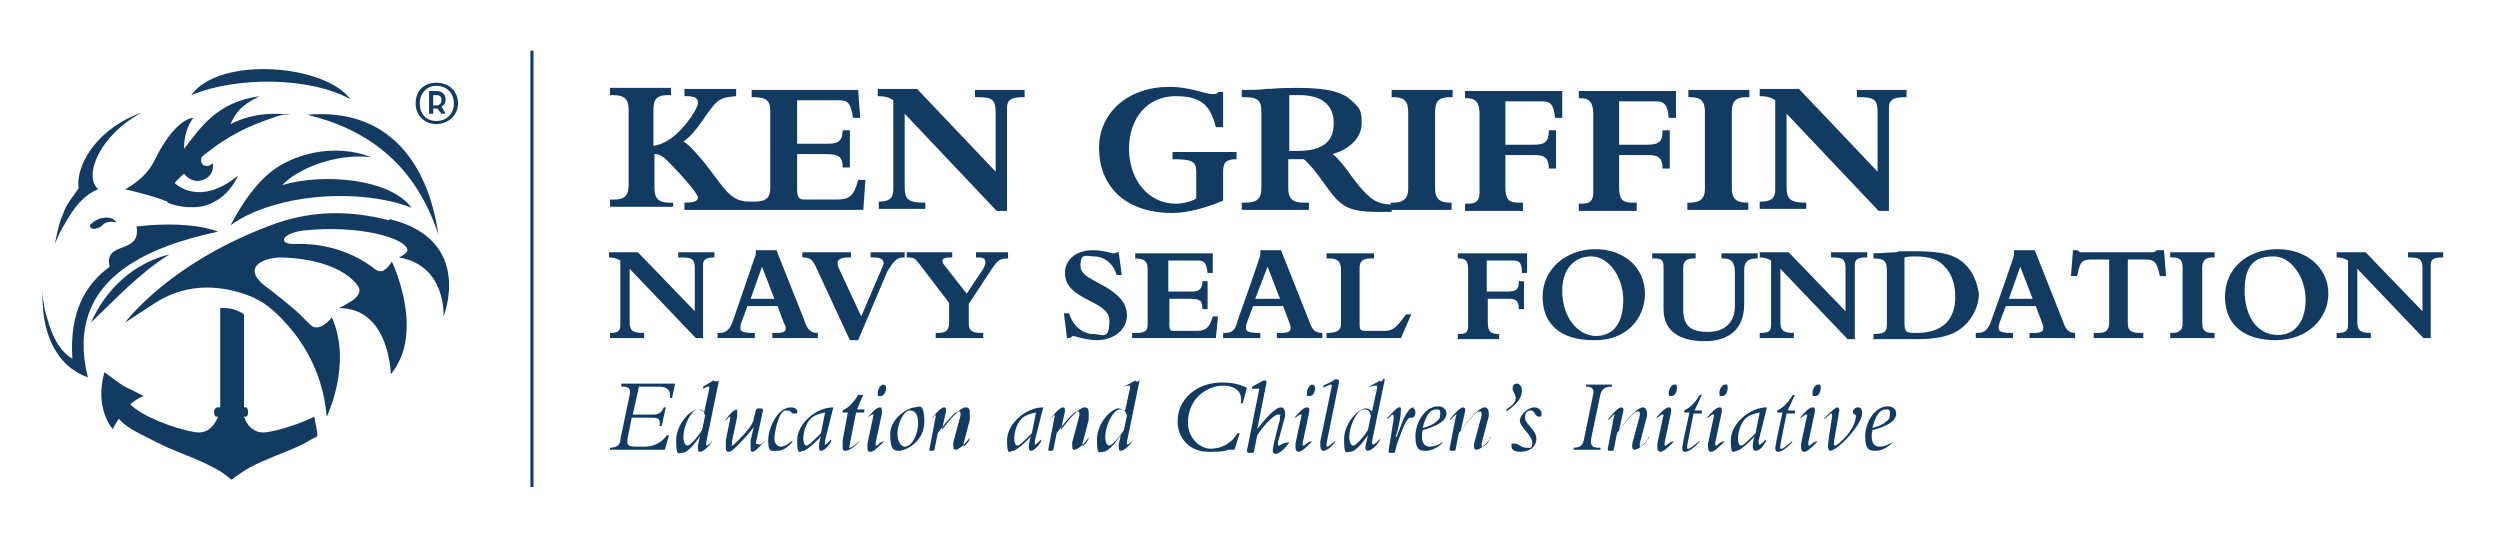 <?xml version="1.0" encoding="UTF-8"?> <svg xmlns="http://www.w3.org/2000/svg" xmlns:xlink="http://www.w3.org/1999/xlink" id="Layer_1" version="1.1" viewBox="0 0 241.8 51.8"><defs><style> .st0 { fill: none; } .st1 { fill: #133b62; } </style></defs><g><path class="st0" d="M108.3,39.6c-.6,0-1.4,1.5-1.4,2.7s0,.8.4.8.9-.7,1.4-1.5l.3-1.4c-.2-.4-.4-.6-.7-.6Z"></path><path class="st0" d="M98.1,42.3c0,.4.2.7.3.7.2,0,.6-.4,1.4-1.2l.4-2c-.6,0-1.1.2-1.4.6-.4.4-.7,1.3-.7,1.9Z"></path><path class="st0" d="M157.1,28.9c0-2.2-1.1-4.2-3.1-4.2s-2.8,1.3-2.8,3.3,1.3,4.3,3.2,4.3c1.8.1,2.7-1.5,2.7-3.4Z"></path><path class="st0" d="M131.9,39.6c-.6,0-1.4,1.5-1.4,2.7s.1.8.4.8.9-.7,1.4-1.5l.3-1.4c-.2-.4-.4-.6-.7-.6Z"></path><path class="st0" d="M88,39.7c-.6,0-1.2,1.2-1.2,2.2s.4,1.3.7,1.3c.8,0,1.3-1.3,1.3-2.2s-.4-1.3-.8-1.3Z"></path><path class="st0" d="M139.3,40c0-.3-.1-.4-.4-.4-.6,0-1,.7-1.3,1.9.7-.2,1.2-.4,1.3-.6.3-.3.4-.6.4-.9Z"></path><polygon class="st0" points="72.6 28.9 75 28.9 73.7 25.8 72.6 28.9"></polygon><polygon class="st0" points="122.6 25.8 121.5 28.9 123.8 28.9 122.6 25.8"></polygon><path class="st0" d="M129,11.9c0-2-1.5-2.7-3.3-2.7h-1v5.4h.7c2.3,0,3.6-.7,3.6-2.7Z"></path><path class="st0" d="M67.5,39.6c-.6,0-1.4,1.5-1.4,2.7s0,.8.4.8.9-.7,1.4-1.5l.3-1.4c-.2-.4-.4-.6-.7-.6Z"></path><path class="st0" d="M168.1,42.3c0,.4.2.7.3.7.2,0,.6-.4,1.4-1.2l.4-2c-.6,0-1.1.2-1.4.6-.4.4-.7,1.3-.7,1.9Z"></path><path class="st0" d="M77.7,42.3c0,.4.2.7.3.7.2,0,.6-.4,1.4-1.2l.4-2c-.6,0-1.1.2-1.4.6-.4.4-.7,1.3-.7,1.9Z"></path><polygon class="st0" points="194.3 28.9 196.6 28.9 195.4 25.8 194.3 28.9"></polygon><path class="st0" d="M185.3,24.9c-.4,0-.7,0-1,.1v6.3c0,.9.1,1,1.2,1,3,0,3.8-2.1,3.8-3.7s-.4-2.1-1-2.7c-.7-.7-1.6-1-3-1Z"></path><path class="st0" d="M182.8,40c0-.3-.1-.4-.4-.4-.6,0-1,.7-1.3,1.9.7-.2,1.2-.4,1.3-.6.3-.3.4-.6.4-.9Z"></path><path class="st0" d="M219.9,24.7c-1.7,0-2.8,1.3-2.8,3.3s1.3,4.3,3.2,4.3,2.7-1.6,2.7-3.5c.1-2.1-1-4.1-3.1-4.1Z"></path><path class="st1" d="M65.1,19.6h-.3c-1,0-1.5-.3-1.5-1.4v-3.3c.4,0,.7.1,1.3.7,1.2,1.2,2.9,3.1,2.9,3.5s-.5.5-1.3.5v.7h17.3l.2-2.9h-.7c-.4,1.6-.9,1.9-2.1,1.9h-3.1c-.5,0-.7-.2-.7-1v-3.4h2.7c1.4,0,1.7.3,1.7,1.3h.7v-3.6h-.7c0,1-.4,1.3-1.4,1.3h-3v-4.2h4.1c.9,0,1.1.4,1.3,1.7h.7l-.2-2.7h-10.3v.7h.2c1.3,0,1.6.4,1.6,1.4v7.4c0,.9-.4,1.3-1.5,1.3h-.5c-1.2,0-1.9-.5-2.8-1.7l-1.6-2.1c-.6-.7-1.4-1.7-2-2,1.4-1,2.2-2.8,3.1-3.7.5-.5.9-.6,2-.7v-.7h-5v.7h.2c.8,0,1.1.2,1.1.6,0,.7-1.2,2.2-1.8,2.8-.8.8-1.7,1.3-2.5,1.4v-3.4c0-1,.2-1.5,1.4-1.5h.3v-.7h-5.9v.7h.3c1.1,0,1.5.4,1.5,1.4v7.3c0,1.1-.5,1.4-1.4,1.4h-.4v.7h6.1v-.4Z"></path><path class="st1" d="M89.3,19.6c-1.5,0-1.8-.4-1.8-1.5v-7.1l8.9,9.4h1v-10c0-.7.4-1,1.5-1h.2v-.7h-4.8v.7h.2c1.5,0,1.8.2,1.8,1.6v5.6l-7.6-8h-3.8v.7c.6,0,1.1.1,1.5.4v8.6c0,.8-.3,1.2-1.4,1.2h0v.7h4.5v-.6h0Z"></path><path class="st1" d="M113.4,20.6c1.6,0,3.5-.6,4.9-1.2v-2.8c0-.9.3-1.2,1.3-1.2v-.7h-6.2v.7c1.9,0,2.3.2,2.3,1.2v2.6c-.5.3-1.3.5-2,.5-2.6,0-4.5-2.3-4.5-5.3s1.8-5.1,4.5-5.1,3.4,1.1,3.9,3h.7v-3.4h-.5c0,.2-.3.2-.6.2-.6,0-2.1-.7-4.1-.7-4,0-6.8,2.5-6.8,5.9,0,3.6,2.4,6.3,7.1,6.3Z"></path><path class="st1" d="M126.7,19.6h-.6c-1.1,0-1.5-.4-1.5-1.4v-2.8h1.5c1.2,1,2.3,3,3.2,3.9s1.8,1.2,4.1,1.2h1.2v-.7c-1.2-.1-1.7-.3-2.5-1.1-1.3-1.3-2-2.8-3.2-3.8,1.7-.5,2.8-1.6,2.8-3s-.3-1.5-.9-2.1c-.9-.9-2.4-1.3-5.2-1.3s-2,.1-3.1.1c-.8.1-1.5.1-2.4.1v.7h.4c1.3,0,1.5.5,1.5,1.4v7.4c0,1.1-.5,1.4-1.6,1.4h-.3v.7h6.5v-.7h.1ZM124.7,9.2h1c1.8,0,3.3.7,3.3,2.7s-1.3,2.7-3.6,2.7h-.7v-5.4Z"></path><path class="st1" d="M140.6,19.6h-.3c-1.1,0-1.5-.4-1.5-1.4v-7.4c0-1,.4-1.4,1.4-1.4h.3v-.7h-5.9v.7h.2c1,0,1.4.4,1.4,1.4v7.5c0,.8-.4,1.3-1.4,1.3h-.3v.7h5.9v-.7h.2Z"></path><path class="st1" d="M147.3,19.6h-.4c-1,0-1.3-.3-1.3-1.6v-3h2.9c1,0,1.3.4,1.3,1.3h.7v-3.7h-.7c0,1.1-.3,1.4-1.6,1.4h-2.6v-4.2h3.6c.8,0,1.1.4,1.2,1.6h.7v-2.6h-9.4v.7h.2c.8,0,1.2.4,1.2,1.5v7.6c0,.8-.3,1.1-1.1,1.1h-.3v.7h5.6v-.8h0Z"></path><path class="st1" d="M158.3,19.6h-.4c-1,0-1.3-.3-1.3-1.6v-3h2.9c1,0,1.3.4,1.3,1.3h.7v-3.7h-.7c0,1.1-.3,1.4-1.6,1.4h-2.6v-4.2h3.6c.8,0,1.1.4,1.2,1.6h.7v-2.6h-9.4v.7h.2c.8,0,1.2.4,1.2,1.5v7.6c0,.8-.3,1.1-1.1,1.1h-.3v.7h5.6v-.8h0Z"></path><path class="st1" d="M169.3,19.6h-.3c-1.1,0-1.5-.4-1.5-1.4v-7.4c0-1,.4-1.4,1.4-1.4h.3v-.7h-5.9v.7h.2c1,0,1.4.4,1.4,1.4v7.5c0,.8-.4,1.3-1.4,1.3h-.3v.7h5.9v-.7h.2Z"></path><path class="st1" d="M174.6,19.6c-1.5,0-1.8-.4-1.8-1.5v-7.1l8.9,9.4h1v-10c0-.7.4-1,1.5-1h.2v-.7h-4.8v.7h.2c1.5,0,1.8.2,1.8,1.6v5.6l-7.6-8h-3.8v.7c.6,0,1.1.1,1.5.4v8.6c0,.8-.3,1.2-1.4,1.2h-.1v.7h4.5v-.6h0Z"></path><path class="st1" d="M62.2,32.2c-1.1,0-1.3-.3-1.3-1.1v-5.1l6.4,6.7h.7v-7.1c0-.5.3-.7,1.1-.7h0v-.5h-3.5v.5h.3c1.1,0,1.3.2,1.3,1.1v4.1l-5.5-5.7h-2.8v.5c.4,0,.8.1,1.1.3v6.2c0,.6-.2.8-1,.8h0v.5h3.3v-.5h-.1Z"></path><path class="st1" d="M75.2,32.2h-.5v.5h4.4v-.5c-.7,0-1-.3-1.3-1.2l-2.7-6.8h-2v.4c0,0-2.2,6.4-2.2,6.4-.3.9-.7,1.2-1.3,1.2h-.2v.5h3.6v-.5h-.2c-1.3,0-1.3-.3-1.1-1l.6-1.6h2.9l.6,1.6c.4.7.2,1-.6,1ZM72.6,28.9l1.1-3.1,1.2,3.1h-2.3Z"></path><path class="st1" d="M87.5,24.9h0v-.5c0,0-3.3,0-3.3,0v.5h.3c.8,0,1.1.3.9.8l-2.1,4.9-2.1-4.5c-.4-.8-.2-1.2.9-1.2h.2v-.5h-4.7v.5h0c.8,0,1,.2,1.4,1.1l3.2,6.9h.8l2.8-6.6c.6-1,.9-1.4,1.6-1.4Z"></path><path class="st1" d="M97.6,24.4h-3.2v.5h.2c.9,0,.8.5.5,1.1l-1.6,2.4-2.2-2.8c-.3-.4-.2-.7.6-.7h.2v-.5h-4.4v.5h0c.7,0,.8.1,1.2.6l2.9,3.8v1.9c0,.6-.2,1-1,1h-.3v.5h4.6v-.5h-.2c-1,0-1.2-.3-1.2-1v-1.8l2.3-3.5c.5-.7.7-.9,1.5-.9,0,0,0-.6,0-.6Z"></path><path class="st1" d="M109,30.5c0-.6-.2-1.2-.8-1.8-1.5-1.5-3.7-1.7-3.7-3s.6-.9,1.3-.9c1,0,1.9.7,2.2,1.8h.5l-.3-2.2h-.2c0,.1-.2.1-.3.1-.2,0-1-.3-2-.3-1.6,0-2.7.9-2.7,2.2,0,2.7,4.3,2.6,4.3,4.6s-.7,1.3-1.6,1.3-1.9-.7-2.3-2h-.5l.3,2.4h.3c0,0,.2-.2.3-.2.2,0,1.2.4,2.3.4,1.6,0,2.9-1,2.9-2.4Z"></path><path class="st1" d="M110.1,32.2h-.6v.5h8.1l.2-2.1h-.5c-.3,1.1-.7,1.4-1.5,1.4h-2.2c-.4,0-.5,0-.5-.7v-2.4h2c1,0,1.2.2,1.2,1h.5v-2.7h-.5c0,.7-.3,1-1,1h-2.3v-3h2.9c.6,0,.8.3.9,1.2h.5v-1.9h-7.5v.5h0c.9,0,1.2.3,1.2,1v5.4c0,.5-.2.8-1,.8Z"></path><path class="st1" d="M118.5,32.2h-.2v.5h3.6v-.5h-.2c-1.3,0-1.3-.3-1.1-1l.6-1.6h2.9l.6,1.6c.3.7.1,1-.7,1h-.5v.5h4.4v-.5c-.7,0-1-.3-1.3-1.2l-2.7-6.8h-2v.4c.1,0-2.2,6.4-2.2,6.4-.2.9-.5,1.2-1.2,1.2ZM122.6,25.8l1.2,3.1h-2.4l1.2-3.1Z"></path><path class="st1" d="M128.5,32.2h-.2v.5h7.2l1-2.3h-.5c-.9,1.2-1.2,1.6-2.1,1.6h-1.7c-.5,0-.7,0-.7-.6v-5.5c0-.6.3-.9,1-.9h.4v-.5h-4.6v.5h.3c.6,0,1.1.2,1.1,1v5.4c0,.5-.4.8-1.2.8Z"></path><path class="st1" d="M143.9,31.1v-2.2h2.1c.7,0,.9.3.9,1h.5v-2.7h-.5c0,.8-.2,1-1.2,1h-1.9v-3h2.6c.6,0,.8.3.8,1.2h.5v-1.9h-6.7v.5h.2c.6,0,.8.3.8,1.1v5.4c0,.6-.2.8-.8.8h-.2v.5h4v-.5h-.3c-.6-.1-.8-.3-.8-1.2Z"></path><path class="st1" d="M159.1,28.4c0-2.5-2-4.3-4.8-4.3s-5.1,1.9-5.1,4.6,1.8,4.2,4.9,4.2c3.2.1,5-2.1,5-4.5ZM151.1,28.1c0-2,1.1-3.3,2.8-3.3s3.1,2,3.1,4.2-.9,3.5-2.7,3.5c-1.8-.1-3.2-1.9-3.2-4.4Z"></path><path class="st1" d="M168.7,29.4v-3.3c0-.6.2-1.1,1.2-1.1h.1v-.5h-3.5v.5h.2c.8,0,1.1.4,1.1,1.4v3.2c0,1.5-.9,2.5-2.6,2.5s-2.4-.6-2.4-2.2v-4c0-.7.4-.9,1-.9h.2v-.5h-4.2v.5h.2c.8,0,.9.2.9.9v4c0,2.1,1.5,3.1,4,3.1,1.6,0,3.8-.6,3.8-3.6Z"></path><path class="st1" d="M178.7,32.8h.7v-7.2c0-.5.3-.7,1.1-.7h.1v-.5h-3.5v.5h.1c1.1,0,1.3.2,1.3,1.1v4.1l-5.5-5.7h-2.8v.5c.4,0,.8.1,1.1.3v6.2c0,.6-.2.8-1,.8h-.1v.5h3.3v-.5c-1.1,0-1.3-.3-1.3-1.1v-5.1l6.5,6.8Z"></path><path class="st1" d="M190.1,25.6c-1-1-2.3-1.3-4.9-1.3s-1.2,0-1.8.1c-.6,0-1.4.1-2.2.1v.5c1,0,1.3.2,1.3,1.2v5.2c0,.8-.4.9-1.3.9v.5h4.3c2.8,0,3.9-.7,4.6-1.4.7-.7,1.3-1.8,1.3-3-.2-1.2-.6-2.1-1.3-2.8ZM185.4,32.2c-1,0-1.2,0-1.2-1v-6.3c.4-.1.7-.1,1-.1,1.4,0,2.3.3,2.9,1,.6.6,1,1.6,1,2.7.1,1.7-.6,3.7-3.7,3.7Z"></path><path class="st1" d="M199.5,31l-2.7-6.8h-2v.4c.1,0-2.2,6.4-2.2,6.4-.3.9-.7,1.2-1.3,1.2h-.2v.5h3.6v-.5h-.2c-1.3,0-1.3-.3-1.1-1l.6-1.6h2.9l.6,1.6c.3.7.1,1-.7,1h-.5v.5h4.4v-.5c-.6,0-.9-.3-1.2-1.2ZM194.3,28.9l1.1-3.1,1.2,3.1h-2.3Z"></path><path class="st1" d="M208.6,24.2c-.2.2-.3.2-.6.2h-6.8c-.1,0-.1-.1-.3-.2h-.4l-.2,2.5h.6c.3-1.4.4-1.6,1.5-1.6h1.6v6.1c0,.7-.3,1-1,1h-.5v.5h4.8v-.5h-.3c-1,0-1.2-.3-1.2-1v-6.1h1.6c1,0,1.2.2,1.5,1.6h.6l-.2-2.5s-.7,0-.7,0Z"></path><path class="st1" d="M209.9,24.9h.2c.8,0,1,.3,1,1v5.4c0,.6-.3.9-1,.9h-.2v.5h4.3v-.5h-.2c-.8,0-1-.3-1-1v-5.3c0-.7.3-1,1-1h.2v-.5h-4.3v.5Z"></path><path class="st1" d="M220.3,24.1c-3,0-5.1,1.9-5.1,4.6s1.8,4.2,4.9,4.2,5.1-2.1,5.1-4.5c0-2.5-2.1-4.3-4.9-4.3ZM220.3,32.4c-1.9,0-3.2-1.7-3.2-4.3s1.1-3.3,2.8-3.3,3.1,2,3.1,4.2c0,1.8-.8,3.4-2.7,3.4Z"></path><path class="st1" d="M232.9,24.4v.5h.1c1.1,0,1.3.2,1.3,1.1v4.1l-5.5-5.7h-2.8v.5c.4,0,.8.1,1.1.3v6.2c0,.6-.2.8-1,.8h-.1v.5h3.3v-.5c-1.1,0-1.3-.3-1.3-1.1v-5.1l6.4,6.7h.7v-7.1c0-.5.3-.7,1.1-.7h.1v-.5h-3.4Z"></path><path class="st1" d="M60,37.4h.3c.6,0,.7.3.6.8l-.9,4.3c0,.5-.3.8-1,.8v.2h5.3l.4-1.4h-.2c-.4.6-1.2,1.1-2.1,1.1h-.9c-.8,0-.9-.2-.8-.8l.4-2h1.7c.8,0,1.1,0,1,.8h.2l.4-1.8h-.2c-.2.5-.5.7-1,.7h-2l.6-2.7h1.9c.8,0,1.2.3,1.1,1.1h.2l.3-1.4h-5.2v.3Z"></path><path class="st1" d="M69,36.8l-1,.6v.2l.4-.2c0,0,.2,0,.2,0,0,0,0,0,0,.2l-.5,2.3c-.2-.2-.4-.3-.6-.3-.7,0-2.1,1.4-2.1,3s.2,1.2.6,1.2,1-.6,1.7-1.6h0l-.2.9c0,.4,0,.6.2.6.3,0,.9-.5,1.2-1.1h0c-.2.3-.5.5-.6.5,0,0,0,0,0-.3l1.2-5.8c0,0,0-.3,0-.3.1,0,0,.2-.3.2ZM67.9,41.6c-.5.8-1.2,1.5-1.4,1.5s-.4-.3-.4-.8c0-1.2.8-2.7,1.4-2.7s.5.2.7.6l-.3,1.4Z"></path><path class="st1" d="M73.1,42.9q0,0,0,0l.7-3.2q0-.2-.2-.2h-.2c-.2,0-.2,0-.3.2l-.2.8c0,.5-.9,1.5-1.5,2.1-.3.3-.5.5-.6.5s0,0,0-.2v-.2l.5-2.4c0-.5,0-.7,0-.7-.3,0-.8.5-1.2,1.1h0c.3-.2.4-.4.5-.4s0,0,0,.3l-.4,2c0,.2,0,.4,0,.5,0,.4,0,.6.3.6s.7-.5,1.2-1c.2-.2.6-.6,1.2-1.4h0l-.3,1.3c0,.3,0,.5,0,.7,0,.3,0,.4.2.4.2,0,.8-.6,1.3-1.2h0c-.3.3-.5.5-.6.5Z"></path><path class="st1" d="M76.5,39.4c-1.3,0-2.2,2-2.2,3.2s.3,1,.9,1,1-.4,1.5-.9h-.2c-.3.3-.7.5-1,.5s-.6-.3-.6-.8.4-2.7,1.1-2.7.4.3.8.3.3,0,.3-.3c-.1-.2-.3-.3-.6-.3Z"></path><path class="st1" d="M80.6,39.4c-1.7,0-3.5,1.6-3.5,3.2s.3,1,.6,1,1.5-1.1,1.7-1.4h0c-.2.6-.3,1.4,0,1.4s.7-.4,1-.9v-.2c-.2.2-.5.5-.6.5s0,0,0-.4l.8-3.2ZM79.4,41.9c-.8.8-1.2,1.2-1.4,1.2s-.3-.3-.3-.7c0-.7.3-1.5.7-1.9.3-.3.8-.5,1.4-.6l-.4,2Z"></path><path class="st1" d="M83.2,38.2h-.2c-.5.8-.9,1.2-1.5,1.5v.2h.5l-.5,2.7c0,.2,0,.5,0,.6,0,.3,0,.4.3.4.3,0,.9-.4,1.4-1h0c-.5.4-.8.7-1,.7s0,0,0-.4l.6-3h.8v-.3c0,0-.7,0-.7,0,.2-.5.4-1,.6-1.4Z"></path><path class="st1" d="M84.7,43.1c0,0,0,0,0-.3l.6-2.8c0-.5,0-.6-.2-.6-.3,0-.8.5-1.2,1h0c0,0,.4-.3.4-.3,0,0,.2,0,.2,0q0,0,0,0l-.6,2.8v.4c0,.2,0,.4.3.4.3,0,.8-.5,1.3-1h0c-.4,0-.6.4-.7.4Z"></path><path class="st1" d="M85.4,37.2c-.2,0-.5.4-.5.8s0,.3.3.3c.3,0,.5-.4.5-.8,0-.2-.1-.3-.3-.3Z"></path><path class="st1" d="M88.5,39.4c-.6,0-2.4,1-2.4,2.6s.4,1.6.9,1.6,2.4-.8,2.4-2.8-.6-1.4-.9-1.4ZM87.5,43.2c-.3,0-.7-.4-.7-1.3s.6-2.2,1.2-2.2.8.5.8,1.3-.5,2.2-1.3,2.2Z"></path><path class="st1" d="M93.2,43.2c0,0,0,0,0-.3l.6-2.3c0-.2,0-.4,0-.6,0-.3,0-.6-.4-.6-.5,0-1.4,1-2.3,2.2h0l.4-1.8c0-.3,0-.4-.2-.4-.3,0-.9.7-1.3,1.2h0l.5-.5c0,0,0,0,0,.2l-.6,3.1q0,.2,0,.2h.3c0,0,.2,0,.2-.2l.3-1.5c.5-.7,1.1-1.4,1.4-1.7s.4-.4.6-.4.2,0,.2.4l-.7,2.6c0,.5,0,.7.2.7.4,0,1.1-.7,1.4-1.2h0c0,.4-.5.9-.7.9Z"></path><path class="st1" d="M100.9,39.4c-1.7,0-3.5,1.6-3.5,3.2s.3,1,.6,1,1.5-1.1,1.7-1.4h0c-.2.6-.3,1.4,0,1.4s.7-.4,1-.9v-.2c-.2.2-.5.5-.6.5s0,0,0-.4l.8-3.2ZM99.8,41.9c-.8.8-1.2,1.2-1.4,1.2s-.3-.3-.3-.7c0-.7.3-1.5.7-1.9.3-.3.8-.5,1.4-.6l-.4,2Z"></path><path class="st1" d="M104.7,43.2c0,0,0,0,0-.3l.6-2.3c0-.2,0-.4,0-.6,0-.3,0-.6-.4-.6-.5,0-1.4,1-2.3,2.2h0l.4-1.8c0-.3,0-.4-.2-.4-.3,0-.9.7-1.3,1.2h0l.5-.5c0,0,0,0,0,.2l-.6,3.1q0,.2,0,.2h.3c0,0,.2,0,.2-.2l.3-1.5c.5-.7,1.1-1.4,1.4-1.7s.4-.4.6-.4.2,0,.2.4l-.7,2.6c0,.5,0,.7.2.7.4,0,1.1-.7,1.4-1.2h0c0,.4-.6.9-.7.9Z"></path><path class="st1" d="M109.8,36.8l-1.1.6h0c0,0,.4-.1.4-.1,0,0,.2,0,.2,0,0,0,0,0,0,.2l-.5,2.3c-.2-.2-.4-.3-.6-.3-.7,0-2.1,1.4-2.1,3s.2,1.2.6,1.2,1-.6,1.7-1.6h0l-.2.9c0,.4,0,.6.2.6.3,0,.9-.5,1.2-1.1h0c-.2.3-.5.5-.6.5,0,0,0,0,0-.3l1.2-5.8c0,0,0-.3,0-.3,0,.2,0,.3-.3.3ZM108.7,41.6c-.5.8-1.2,1.5-1.4,1.5s-.4-.3-.4-.8c0-1.2.8-2.7,1.4-2.7s.5.2.7.6l-.3,1.4Z"></path><path class="st1" d="M113.9,40.8c0,1.4,1,2.9,3,2.9s1.6-.2,2-.2.2,0,.4,0h.1l.5-1.6h-.2c-.6,1-1.6,1.5-2.6,1.5s-2.2-1-2.2-2.5c0-2.5,2-3.6,3.4-3.6s1.9.8,1.7,1.7h.2l.4-1.5c-.6-.3-1.4-.5-2.2-.5-2.6-.1-4.5,1.6-4.5,3.7Z"></path><path class="st1" d="M123.7,43.1c-.1,0-.1,0-.1-.3l.6-2.2c.1-.2.1-.5.1-.6,0-.4-.2-.6-.4-.6-.6,0-1.6,1.2-2.3,2.1h0l.9-4.5q0-.2-.1-.2t-.2,0l-1.1.6v.2c.1,0,.4,0,.4,0,.1,0,.2,0,.2,0q.1,0,.1,0l-1.2,6q0,.2.2.2h.3c.1,0,.2,0,.2-.2l.3-1.5c.5-.8,1.6-2,2-2s.2,0,.2.2,0,.4-.1.6l-.5,2c0,.2-.1.5-.1.6,0,.3.1.4.3.4.3,0,.9-.5,1.3-1.1h-.1c-.5,0-.8.3-.9.3Z"></path><path class="st1" d="M126.9,37.2c-.2,0-.5.4-.5.8s.1.3.3.3c.3,0,.5-.4.5-.8,0-.2-.2-.3-.3-.3Z"></path><path class="st1" d="M126.1,43.1c-.1,0-.1,0-.1-.3l.6-2.8c.1-.5,0-.6-.2-.6-.3,0-.8.5-1.2,1h.1c0,0,.4-.3.4-.3.1,0,.2,0,.2,0q.1,0,0,0l-.6,2.8v.4c0,.2.1.4.3.4.3,0,.8-.5,1.3-1h-.1c-.3,0-.6.4-.7.4Z"></path><path class="st1" d="M129,36.8l-1,.5v.2c.4-.2.6-.3.7-.3s.1,0,.1.2l-1.1,5.3v.4c0,.3.1.5.3.5.3,0,.7-.3,1.2-.9h-.1c-.3.2-.6.5-.7.5s-.1,0-.1-.3l1.2-5.9c0-.2,0-.3-.1-.3,0,0-.2,0-.4,0Z"></path><path class="st1" d="M133.5,36.8l-1.1.6h.1c0,0,.4-.1.4-.1.1,0,.2,0,.2,0,.1,0,.1,0,.1.2l-.5,2.3c-.2-.2-.4-.3-.6-.3-.7,0-2.1,1.4-2.1,3s.2,1.2.6,1.2,1-.6,1.7-1.6h0l-.2.9c-.1.4,0,.6.2.6.3,0,.9-.5,1.2-1.1h-.1c-.2.3-.5.5-.6.5,0,0-.1,0-.1-.3l1.2-5.8c0,0,.1-.3-.1-.3,0,.2-.2.3-.3.3ZM132.3,41.6c-.5.8-1.2,1.5-1.4,1.5s-.4-.3-.4-.8c0-1.2.8-2.7,1.4-2.7s.5.2.7.6l-.3,1.4Z"></path><path class="st1" d="M136.7,39.4c-.4,0-.9.9-1.1,1.5l-.5,1.3c-.1.2-.1,0-.1,0,.3-.8.5-2.1.5-2.5s-.1-.3-.2-.3c-.2,0-.6.5-1.2,1.1h.1c.3-.2.4-.4.5-.4s.1.2.1.4l-.5,3.1c0,0,0,.2.1.2h.3c.1,0,.2,0,.2,0l.2-.8c.1-.3.4-1.1.6-1.6.2-.5.5-1,.7-1h.2c.2,0,.3-.3.3-.5,0-.3-.1-.4-.2-.4Z"></path><path class="st1" d="M139.9,40c0-.4-.3-.7-.8-.7-1.3,0-2.2,1.6-2.2,2.9s.4,1.4,1,1.4,1.1-.3,1.7-.8h-.1c-.5.3-.9.4-1.2.4-.7,0-.9-.7-.7-1.6,1.1-.3,2.3-.8,2.3-1.6ZM138.9,39.6c.3,0,.4,0,.4.4s-.1.6-.4.8c-.2.2-.6.4-1.3.6.3-1.2.7-1.8,1.3-1.8Z"></path><path class="st1" d="M143.4,43.2c-.1,0-.1,0-.1-.3l.6-2.3c.1-.2.1-.4.1-.6,0-.3-.1-.6-.4-.6-.5,0-1.4,1-2.3,2.2h0l.4-1.8c.1-.3-.1-.4-.2-.4-.3,0-.9.7-1.3,1.2h.1l.5-.5c.1,0,.1,0,0,.2l-.6,3.1q0,.2.1.2h.3c.1,0,.2,0,.2-.2l.3-1.5c.5-.7,1.1-1.4,1.4-1.7.3-.3.4-.4.6-.4s.2,0,.2.4l-.7,2.6c-.1.5,0,.7.2.7.4,0,1.1-.7,1.4-1.2h-.1c0,.4-.5.9-.7.9Z"></path><path class="st1" d="M147.2,37.8c0-.4-.2-.7-.5-.7s-.4.2-.4.5.3.5.3.9-.3.7-.9,1.1v.2c1-.7,1.5-1.3,1.5-2Z"></path><path class="st1" d="M148.4,39.4c-.6,0-1.4.7-1.4,1.3s1.2,1.4,1.2,2.1-.3.5-.6.5c-.5,0-.7-.4-1.1-.4s-.3,0-.3.3c0,.3.3.5.8.5,1,0,1.6-.5,1.6-1.3s-1.1-1.4-1.1-2,.3-.7.6-.7.4.6.7.6.3,0,.3-.3c0-.4-.4-.6-.7-.6Z"></path><path class="st1" d="M155.9,37.4v-.2h-2.5v.2h.1c.5,0,.7.3.6.7l-.9,4.4c-.1.5-.3.8-1,.8v.2h2.6v-.2h-.2c-.6,0-.8-.2-.7-.9l.9-4.3c.2-.5.4-.7,1.1-.7h0Z"></path><path class="st1" d="M158.7,43.2c-.1,0-.1,0-.1-.3l.6-2.3c.1-.2.1-.4.1-.6,0-.3-.1-.6-.4-.6-.5,0-1.4,1-2.3,2.2h0l.4-1.8c.1-.3-.1-.4-.2-.4-.3,0-.9.7-1.3,1.2h.1l.5-.5c.1,0,.1,0,0,.2l-.6,3.1q0,.2.1.2h.3c.1,0,.2,0,.2-.2l.3-1.5c.5-.7,1.1-1.4,1.4-1.7.3-.3.4-.4.6-.4s.2,0,.2.4l-.7,2.6c-.1.5,0,.7.2.7.4,0,1.1-.7,1.4-1.2h-.1c0,.4-.6.9-.7.9Z"></path><path class="st1" d="M161.1,43.1c-.1,0-.1,0-.1-.3l.6-2.8c.1-.5,0-.6-.2-.6-.3,0-.8.5-1.2,1h.1c0,0,.4-.3.4-.3.1,0,.2,0,.2,0q.1,0,0,0l-.6,2.8v.4c0,.2.1.4.3.4.3,0,.8-.5,1.3-1h-.1c-.3,0-.6.4-.7.4Z"></path><path class="st1" d="M161.9,37.2c-.2,0-.5.4-.5.8s.1.3.3.3c.3,0,.5-.4.5-.8s-.2-.3-.3-.3Z"></path><path class="st1" d="M164.6,38.2h-.2c-.5.8-.9,1.2-1.5,1.5v.2h.5l-.6,2.8c0,.2-.1.5-.1.6,0,.3.1.4.3.4.3,0,.9-.4,1.4-1h-.1c-.5.4-.8.7-1,.7s-.1,0-.1-.4l.6-3h.8v-.3c.1,0-.7,0-.7,0,.3-.6.5-1.1.7-1.5Z"></path><path class="st1" d="M166.8,37.2c-.2,0-.5.4-.5.8s.1.3.3.3c.3,0,.5-.4.5-.8s-.1-.3-.3-.3Z"></path><path class="st1" d="M166,43.1c-.1,0-.1,0-.1-.3l.6-2.8c.1-.5,0-.6-.2-.6-.3,0-.8.5-1.2,1h.1c0,0,.4-.3.4-.3.1,0,.2,0,.2,0q.1,0,0,0l-.6,2.8v.4c0,.2.1.4.3.4.3,0,.8-.5,1.3-1h-.1c-.3,0-.6.4-.7.4Z"></path><path class="st1" d="M170.9,39.4c-1.7,0-3.5,1.6-3.5,3.2s.3,1,.6,1,1.5-1.1,1.7-1.4h0c-.2.6-.3,1.4.1,1.4s.7-.4,1-.9v-.2c-.2.2-.5.5-.6.5s-.1,0-.1-.4l.8-3.2ZM169.8,41.9c-.8.8-1.2,1.2-1.4,1.2s-.3-.3-.3-.7c0-.7.3-1.5.7-1.9.3-.3.8-.5,1.4-.6l-.4,2Z"></path><path class="st1" d="M173.6,38.2h-.2c-.5.8-.9,1.2-1.5,1.5v.2h.5l-.6,2.8c0,.2-.1.5-.1.6,0,.3.1.4.3.4.3,0,.9-.4,1.4-1h-.1c-.5.4-.8.7-1,.7s-.1,0-.1-.4l.6-3h.8v-.3c.1,0-.7,0-.7,0,.3-.6.5-1.1.7-1.5Z"></path><path class="st1" d="M175.8,37.2c-.2,0-.5.4-.5.8s.1.3.3.3c.3,0,.5-.4.5-.8s-.1-.3-.3-.3Z"></path><path class="st1" d="M175,43.1c-.1,0-.1,0-.1-.3l.6-2.8c.1-.5,0-.6-.2-.6-.3,0-.8.5-1.2,1h.1c0,0,.4-.3.4-.3.1,0,.2,0,.2,0q.1,0,0,0l-.6,2.8v.4c0,.2.1.4.3.4.3,0,.8-.5,1.3-1h-.1c-.3,0-.6.4-.7.4Z"></path><path class="st1" d="M179.7,39.4c-.3,0-.5.3-.5.4,0,.3.3.3.3.4,0,1.4-1.8,2.9-2,2.9s-.1-.3-.1-.5l.4-2.3c0-.2.1-.5.1-.6,0-.2-.1-.3-.2-.3-.2,0-.8.6-1.3,1.1h.1c.3-.2.5-.5.6-.5s.1,0,.1.3l-.3,1.9c0,.2-.1.6-.1.9s.1.5.2.5c.7,0,3.1-2.5,3.1-3.6,0-.4-.1-.6-.4-.6Z"></path><path class="st1" d="M183.4,40c0-.4-.3-.7-.8-.7-1.3,0-2.2,1.6-2.2,2.9s.4,1.4,1,1.4,1.1-.3,1.7-.8h-.1c-.5.3-.9.4-1.2.4-.7,0-.9-.7-.7-1.6,1.2-.3,2.3-.8,2.3-1.6ZM182.4,39.6c.3,0,.4,0,.4.4s-.1.6-.4.8c-.2.2-.6.4-1.3.6.3-1.2.7-1.8,1.3-1.8Z"></path><rect class="st1" x="51.3" y="4.9" width=".3" height="42.2"></rect></g><g><path class="st1" d="M41.9,10.5h.3s0,0,.1,0l.4.5h.4l-.4-.7c.3-.1.4-.4.4-.7,0-.4-.3-.8-.9-.8h-.7v2.2h.4v-.5ZM41.9,9.2h.3c.4,0,.5.2.5.5s-.2.5-.5.5h-.3v-1Z"></path><path class="st1" d="M42.2,12c1.1,0,2.1-.8,2.1-2s-.9-2-2.1-2-2,.8-2,2,.9,2,2,2ZM42.2,8.3c1,0,1.7.7,1.7,1.7s-.7,1.7-1.7,1.7-1.6-.7-1.6-1.7.7-1.7,1.6-1.7Z"></path><g><path class="st1" d="M29.7,11.1c6.3,1.5,10.6,5.2,12.7,11.6-1-7-4.9-12.3-12.7-11.6Z"></path><path class="st1" d="M8.8,31.2c2.4-2.3,4.7-4.8,7.6-6.6-3.3.8-6.1,3.2-7.6,6.6Z"></path><path class="st1" d="M33.9,9.6c-2.5-3.4-12.7-4.2-15.4-.4,4.3-1.8,11.4-1.8,15.4.4Z"></path><path class="st1" d="M35.9,15.2c-3.6-1.4-7.6-.3-9.8,1.5s-3.8,5.1-3.8,5.1c0,0,1.9-1.6,6-2.4,4.6-.9,9.1-.3,11.5.7-2-2.8-8.5-3.4-12.5-2.2,1.5-1.6,5.2-3.1,8.6-2.7Z"></path><path class="st1" d="M21.1,22.4c-2.2-.8-5.2-.8-7.9-.5.5,2.8-3.2,1.3-2.6,3.9-2.3,1.7-3.9,4.3-3.6,8.9-1.5-.9-2.2-2.8-2.7-4.9-.1-.6-.2-1.2-.2-1.8,0,0,0,0,0,0,0,1.5,0,4.2,1.6,6.4.7,1,1.7,1.7,2.8,2.1-2.4-9.6,6.1-12.7,12.6-14.1Z"></path><path class="st1" d="M5.3,23.6c.3-.7.6-1.4,1-2,.8-1.4,1.7-2.7,3.2-3.3-1.5-1.3.2-5.3,4.2-7.4-4.1,1.4-6.4,4.9-6.1,7.3-.5.8-1.2,1.5-1.5,2.5-.4.8-.6,2-.8,2.9,0,0,0,0,.1,0Z"></path><path class="st1" d="M25.8,41.8c-1.3.2-2-.8-2.2-1.5h.2c.1,0,.2-.2.2-.4h0c0-.3-.1-.5-.2-.5h-.2v-9c-.4-.3-1.3-.7-2.3-.6v9.6s-.3,0-.3,0c-.1,0-.3.2-.3.4h0c0,.3.1.5.2.5h.2c-.3.7-.9,1.7-2.2,1.5-2-.3-5.3-1.6-6.3-2.7,0,0,0,0,0,0,.7-.6,1.3-.8,1.3-.8l-1.4-.7c-.5-.2-.9-.5-1.3-.8l-1.1-.8c-1,3.5.8,5.5.8,5.5.2-.4.4-.7.6-1,.8,1,2.6,1.7,3.7,2.3,1.7.9,3.8,1.5,5.6,2.5.6.3,1.1.7,1.6,1.1.5-.4,1.1-.8,1.6-1.1,1.8-1,3.9-1.6,5.6-2.5.3-.2.7-.4,1.1-.6,0-.6-.2-1.2-.3-1.9-1.4.7-3.3,1.3-4.6,1.5Z"></path><path class="st1" d="M39.7,15.1s0,0,0,0c0,0,0,0,0,0Z"></path><path class="st1" d="M16.2,19.6c.9.4,2.4.6,3.6.3,2.4-.7,3.2-2.9,3.2-2.9-3.8,3.1-6.1.7-6.1.7,0,0,.3-.4.9-.9.3.4.8.7,1.3.7.8,0,1.5-.6,1.5-1.4s0-.3,0-.4c0,0,0,.2-.2.2-.2.2-.6.2-.8,0-.2-.2-.2-.6,0-.8,2.7-2.2,4.6-2.9,6.2-3.5s1.6-.5,2.4-.5c-2.8-.3-4.5.2-5.9.9.7-1.7,1.9-2.2,2.8-2.7-4.1.6-5.6,2.9-7.3,5.1,0-1.2.3-2.2.9-3-.3,0-1.9.3-3.8,4.2-.9,1.8-2.8,2.7-2.8,2.7,0,0,2.6.6,4.1,1.2Z"></path><path class="st1" d="M37.6,21.3c-3.9-1-7.4-.9-10.9.3-10.3,3.7-14.6,9.6-14.6,9.6l2.6-1.7c2.2-1.5,4.6-2,7.3-1.5,2.9.6,3.9,1.6,4.5,2.1,2.4,2.2,4.7,5.5,5.1,10.2,0,0,2.5-5.1.5-9.6,0,0-1.3,1.7-2.2.6-.7-.7-1.4-1.4-1.7-1.6-.8-.7-1.5-1.2-2.1-1.7h0c-3.1-2.1-.6-3.1,1.1-3.1,6.2.2,7.5,2.9,7.5,2.9,0,0,.3.5-.4,1.1-.5.4-1.5.9-1.5.9,4.9,0,5,6.4,5,6.4,3.4-4.1.1-10.9.1-10.9-.2.3-.4.6-.7.8-.5.4-1.1-.2-1.1-.2-2.4-1.8-5.2-2.4-7.7-2.3-1.5,0-1.2-1,.9-1.3,5.6-.6,10.1.8,10.1,1.9,0,.3-.8.7-.8.7,4.6.8,4.3,5.7,4.3,5.7,0,0,3-7.4-5.2-9.4Z"></path></g><path class="st1" d="M11.2,21.4c-.4-.4-.9-.4-1.4-.3s-1.1.6-1.1.7,0,.2.2.3.7,0,1.1-.4,1.2-.2,1.2-.2Z"></path></g></svg> 